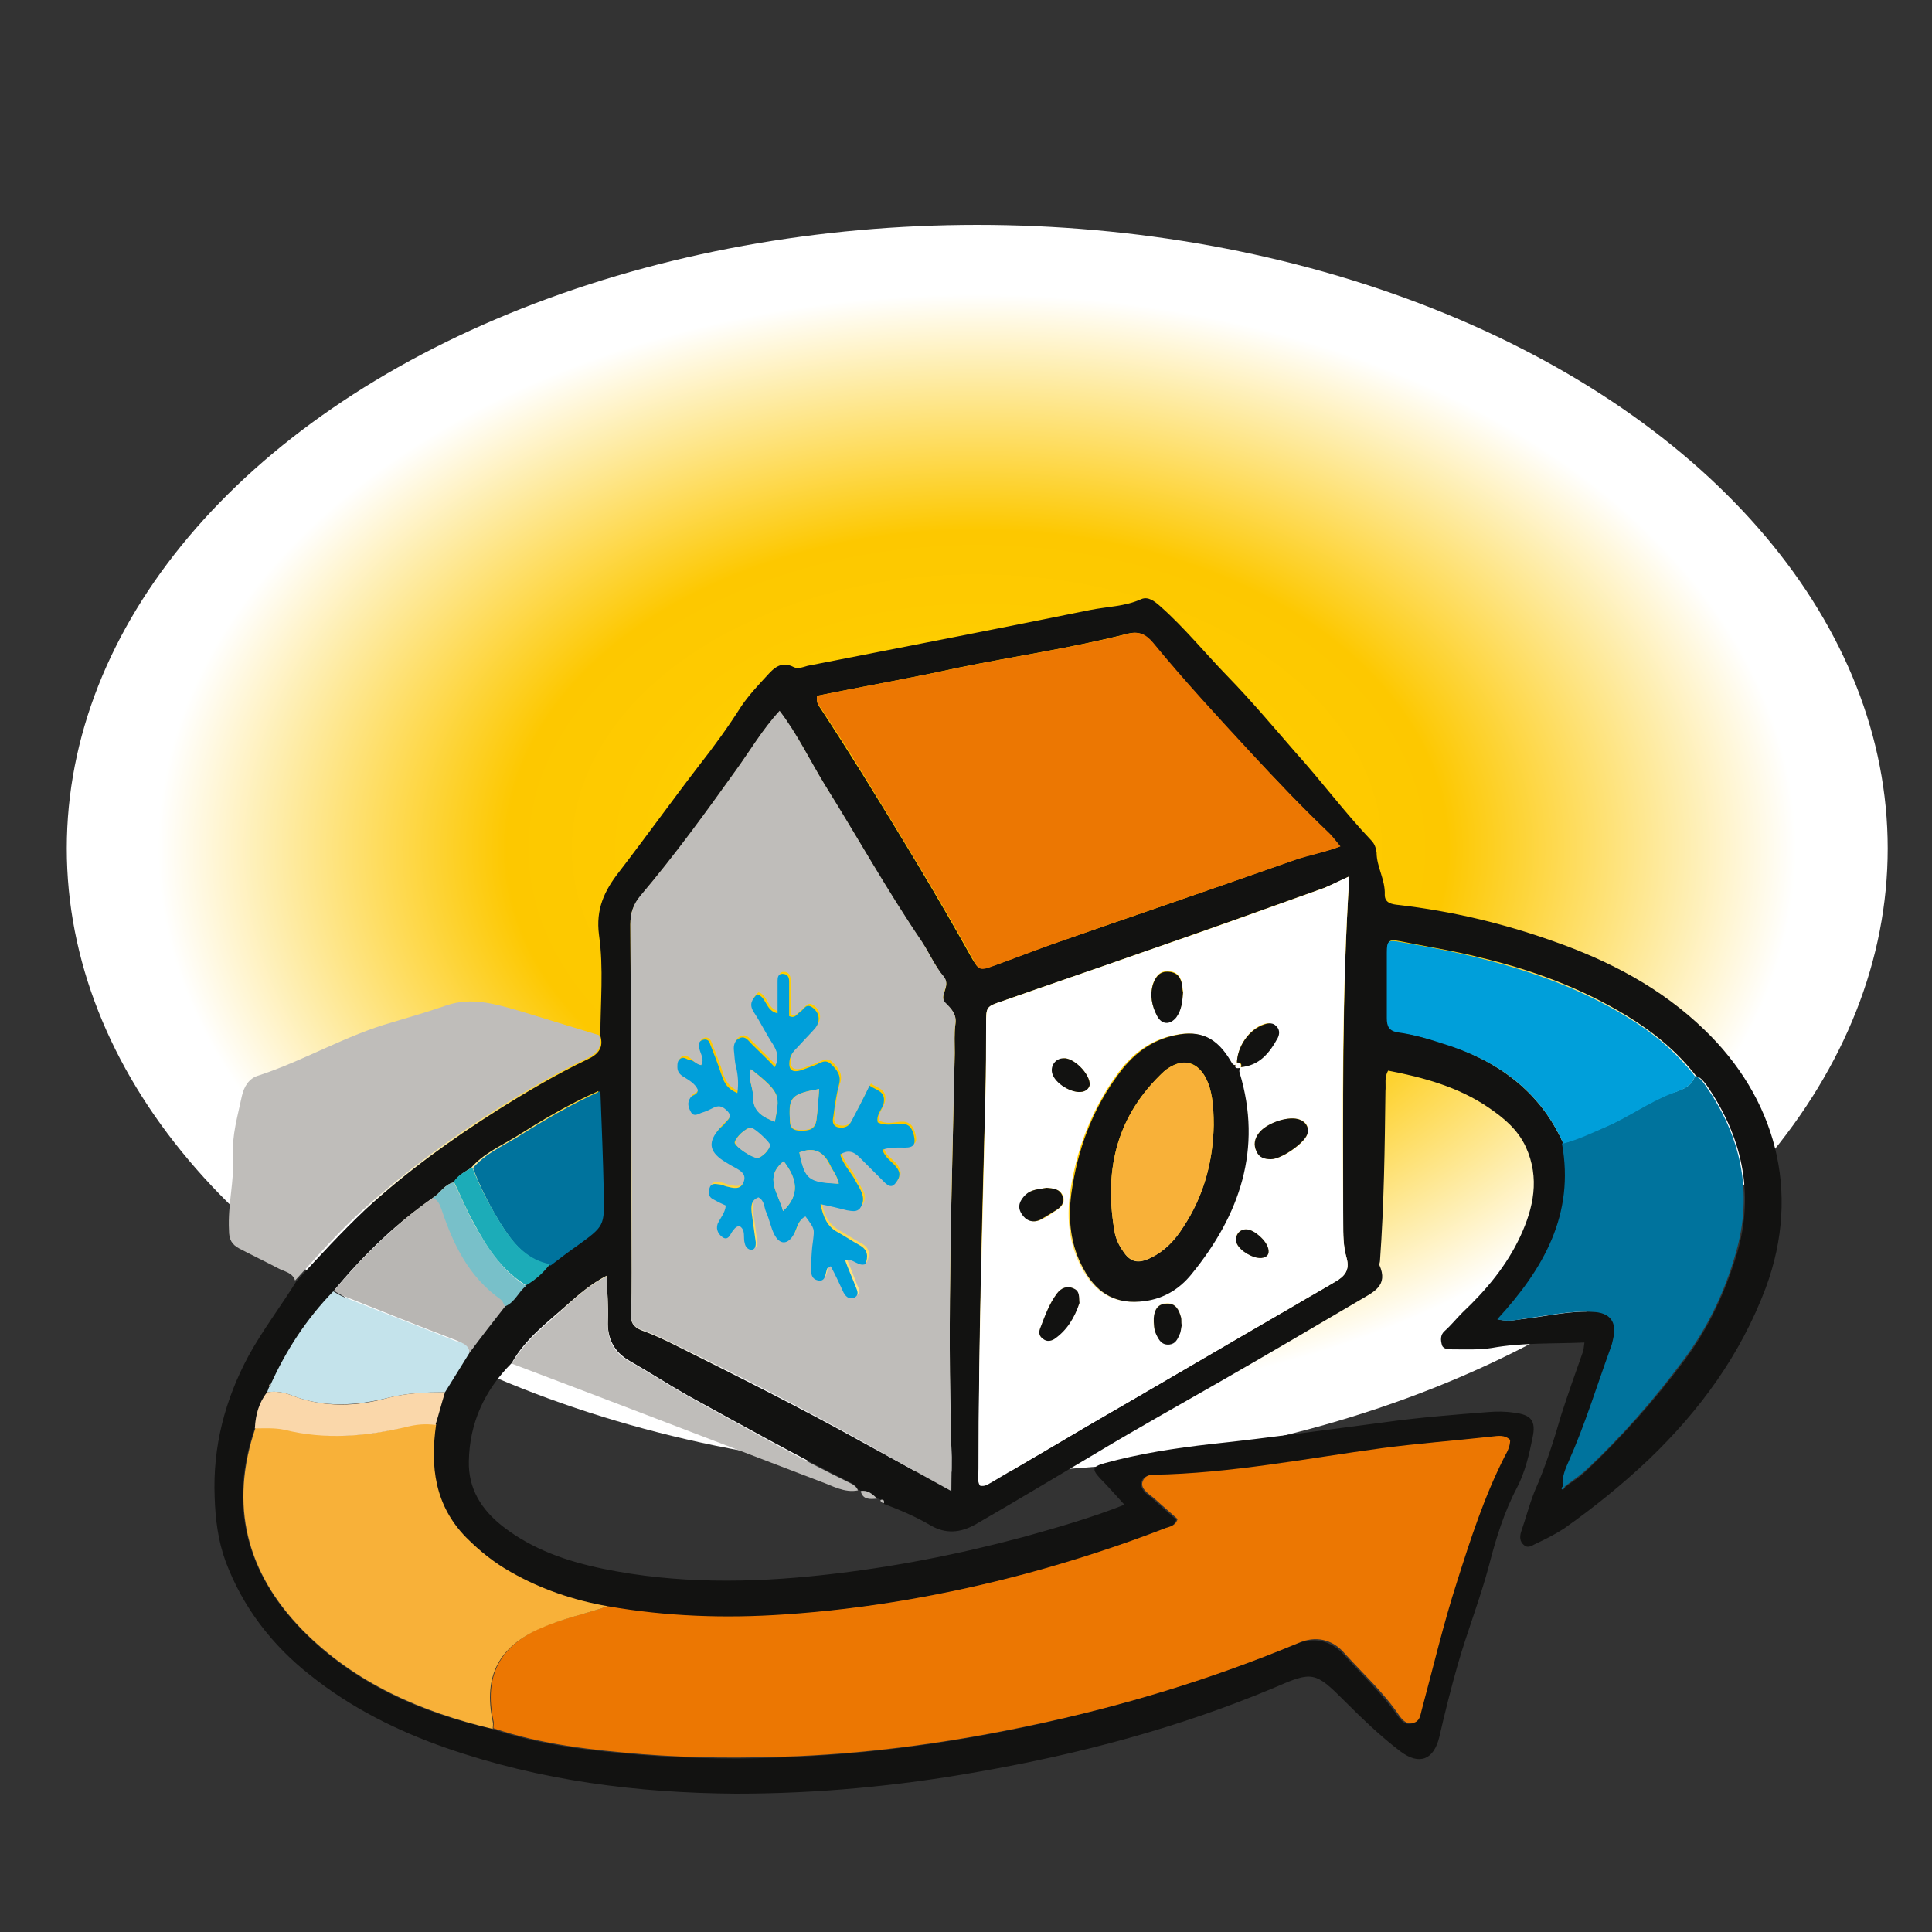 <svg xmlns="http://www.w3.org/2000/svg" xmlns:xlink="http://www.w3.org/1999/xlink" id="Capa_1" x="0px" y="0px" viewBox="0 0 283.5 283.5" style="enable-background:new 0 0 283.5 283.5;" xml:space="preserve"><rect x="0" y="0" width="283.5" height="283.5" fill="#333333" stroke="none"/><style type="text/css">	.st0{fill:url(#SVGID_1_);}	.st1{fill:#121211;}	.st2{fill:#00739D;}	.st3{fill:#EC7702;}	.st4{fill:#9F5216;}	.st5{fill:#009FDA;}	.st6{fill:#78C0C9;}	.st7{fill:#19130F;}	.st8{fill:#C0BEBB;}	.st9{fill:#BEBCB9;}	.st10{fill:#ED7801;}	.st11{fill:#F9D6A9;}	.st12{fill:#FBFBFB;}	.st13{fill:#BCDDE5;}	.st14{fill:#F0A156;}	.st15{fill:#7DC1C8;}	.st16{fill:#6E3910;}	.st17{fill:#F4D2A6;}	.st18{fill:#232223;}	.st19{fill:#936037;}	.st20{fill:url(#SVGID_2_);}	.st21{fill:url(#SVGID_3_);}	.st22{fill:#2E2D30;}	.st23{fill:#008DC9;}	.st24{fill:#2DB8E1;}	.st25{fill:#BADCE8;}	.st26{fill:#005D7F;}	.st27{fill:#FFFFFF;}	.st28{fill:#EE7908;}	.st29{fill:#9C5116;}	.st30{fill:#F5AE34;}	.st31{fill:#120E0B;}	.st32{fill:#F9F8FA;}	.st33{fill:#07739E;}	.st34{fill:#0099D4;}	.st35{fill:url(#SVGID_4_);}	.st36{fill:url(#SVGID_5_);}	.st37{fill:url(#SVGID_6_);}	.st38{fill:url(#SVGID_7_);}	.st39{fill:#BFBDBA;}	.st40{fill:#C4E3EB;}	.st41{fill:#1CACB8;}	.st42{fill:#B8B6B3;}	.st43{fill:#2CB4BB;}	.st44{fill:#C9C0BA;}	.st45{fill:#ACA8A6;}	.st46{fill:#9B908D;}	.st47{fill:#ECDECB;}	.st48{fill:url(#SVGID_8_);}	.st49{fill:#F8B139;}	.st50{fill:url(#SVGID_9_);}	.st51{fill:#211420;}	.st52{fill:#F3E0C1;}	.st53{fill:#D9B599;}	.st54{fill:url(#SVGID_10_);}	.st55{fill:#B18869;}	.st56{fill:url(#SVGID_11_);}	.st57{fill:url(#SVGID_12_);}	.st58{fill:url(#SVGID_13_);}	.st59{fill:url(#SVGID_14_);}	.st60{fill:#161311;}	.st61{fill:#FEFEFE;}	.st62{fill:#F7B035;}	.st63{fill:#EB7702;}	.st64{fill:#FBFBFC;}	.st65{fill:#E4BE39;}	.st66{fill:#FFD800;}	.st67{fill:#131213;}	.st68{fill:#F7F8F9;}	.st69{fill:#18120B;}	.st70{fill:#A15316;}	.st71{fill:#EF9F53;}	.st72{fill:#EB9E53;}	.st73{fill:url(#SVGID_15_);}	.st74{fill:url(#SVGID_16_);}	.st75{fill:#FAD7AA;}	.st76{fill:url(#SVGID_17_);}	.st77{fill:url(#SVGID_18_);}	.st78{fill:#130D07;}	.st79{fill:#7EC3CA;}	.st80{fill:#70390F;}	.st81{fill:#9C5016;}	.st82{fill:#C2E2E9;}	.st83{fill:#252426;}	.st84{fill:#009CD5;}	.st85{fill:#00749F;}	.st86{fill:url(#SVGID_19_);}	.st87{fill:url(#SVGID_20_);}	.st88{fill:#F8F8F9;}	.st89{fill:#AF7124;}	.st90{fill:#F8E8BF;}	.st91{fill:#E8BE61;}	.st92{fill:url(#SVGID_21_);}	.st93{fill:#C0BDBA;}	.st94{fill:#11100D;}	.st95{fill:#1B1A1B;}	.st96{fill:#C5E3EA;}	.st97{fill:#7DC3CA;}	.st98{fill:url(#SVGID_22_);}	.st99{fill:url(#SVGID_23_);}	.st100{fill:url(#SVGID_24_);}	.st101{fill:url(#SVGID_25_);}	.st102{fill:url(#SVGID_26_);}	.st103{fill:url(#SVGID_27_);}	.st104{fill:url(#SVGID_28_);}	.st105{fill:none;stroke:#2D97C3;stroke-width:1.001;stroke-linecap:round;stroke-linejoin:round;stroke-miterlimit:10;}	.st106{fill:none;stroke:#000000;stroke-width:5.669;stroke-linecap:round;stroke-linejoin:round;stroke-miterlimit:10;}	.st107{fill:#B2B2B2;}	.st108{fill:none;stroke:#B2B2B2;stroke-width:0.992;stroke-linecap:round;stroke-linejoin:round;stroke-miterlimit:10;}	.st109{fill:#030304;}	.st110{fill:#A8A39E;}	.st111{fill:#D4CFCB;}	.st112{fill:#F0DECE;}	.st113{fill:#CAB197;}	.st114{fill:#F1841B;}	.st115{fill:#8D5014;}	.st116{fill:#F6A952;}	.st117{fill:#C87B39;}	.st118{fill:#A19E9B;}	.st119{fill:#9D9D9C;}	.st120{fill:#F5A852;}	.st121{fill:#985A3A;}	.st122{fill:#3F3E45;}	.st123{fill:#8E431D;}	.st124{fill:#995B3A;}	.st125{fill:#8C431D;}	.st126{fill:#A19F9A;}	.st127{fill:#ED912F;}	.st128{fill:#101519;}	.st129{fill:#E39B4D;}	.st130{fill:#FCFCFC;}	.st131{fill:#F9F9F9;}	.st132{fill:#F7BD7D;}	.st133{fill:#C08342;}	.st134{fill:#D48129;}	.st135{fill:#2D97C3;}	.st136{fill:#6F9073;}	.st137{fill:#030405;}	.st138{fill:#040506;}	.st139{fill:#040405;}	.st140{fill:#FAC080;}	.st141{fill:#CDBAA9;}	.st142{fill:#D8C4B2;}	.st143{fill:#EDD6BD;}	.st144{fill:#28A4A0;}	.st145{fill:#6BC3CE;}	.st146{fill:#2BA09C;}	.st147{fill:#F9C26F;}	.st148{fill:#CFC6B9;}	.st149{fill:#FAFAFA;}	.st150{fill:#A09F9A;}	.st151{fill:#60C1C9;}	.st152{fill:#248E89;}	.st153{fill:#28A29E;}	.st154{fill:#27A39E;}	.st155{fill:#24948F;}	.st156{fill:#66C3CC;}	.st157{fill:#69C4CE;}	.st158{fill:#6BC4CE;}	.st159{fill:#6BC4CF;}	.st160{fill:#6CC5D1;}	.st161{fill:#5DC0C5;}	.st162{fill:#62C1C9;}	.st163{fill:#63C2CB;}	.st164{fill:#62C2CA;}	.st165{fill:#63C2CA;}	.st166{fill:#65C2CC;}	.st167{fill:#5CBFC5;}	.st168{fill:none;stroke:#000000;stroke-width:4.252;stroke-linecap:round;stroke-linejoin:round;stroke-miterlimit:10;}	.st169{fill:url(#SVGID_29_);}	.st170{fill:#FDFCFA;}	.st171{fill:#FDFBFC;}	.st172{fill:#FCFDFB;}	.st173{fill:#FDFEFC;}	.st174{fill:#F8F4F0;}	.st175{fill:#F9FAF4;}	.st176{fill:#F9F6F6;}	.st177{fill:#FDFBF9;}	.st178{fill:#FCFBFB;}	.st179{fill:#F8F5F1;}	.st180{fill:#F4EFE8;}	.st181{fill:#FEFCF9;}	.st182{fill:#FFFEF9;}	.st183{fill:#FFFCF1;}	.st184{fill:#FFFBE5;}	.st185{fill:#FDFBF8;}	.st186{fill:#EFEEED;}	.st187{fill:#FFF2E0;}	.st188{fill:#FFEBCE;}	.st189{fill:#FEE5BD;}	.st190{fill:#D9D8D7;}	.st191{fill:#D5CCCD;}	.st192{fill:#4EA465;}	.st193{fill:#C6D6A4;}	.st194{fill:#754D72;}	.st195{fill:#6BB970;}	.st196{fill:#A990A8;}	.st197{fill:#587A60;}	.st198{fill:#E69B7C;}	.st199{fill:#547A43;}	.st200{fill:#53805E;}	.st201{fill:#89C195;}	.st202{fill:#D4CDCA;}	.st203{fill:#C7D5A8;}	.st204{fill:#E69D7C;}	.st205{fill:#C89860;}	.st206{fill:#27A5A0;}	.st207{fill:#52805E;}	.st208{fill:#A3BA73;}	.st209{fill:#557D46;}	.st210{fill:#577D47;}	.st211{fill:#E39D7B;}	.st212{fill:#F8FAF4;}	.st213{fill:#D3CEC4;}	.st214{fill:#ABBF7C;}	.st215{fill:#577860;}	.st216{fill:#C9D4AC;}	.st217{fill:#CBD2B1;}	.st218{fill:#AFC384;}	.st219{fill:#E29F7B;}	.st220{fill:#BACB91;}	.st221{fill:#537A43;}	.st222{fill:#E09F7B;}	.st223{fill:#6E926E;}	.st224{fill:#52805D;}	.st225{fill:#F6AA52;}	.st226{fill:#CCD0B9;}	.st227{fill:#6DC5D2;}	.st228{fill:#CFD0BD;}	.st229{fill:#D4CECB;}	.st230{fill:#C1D29D;}	.st231{fill:#B4C78A;}	.st232{fill:#D1CFC1;}	.st233{fill:#547B44;}	.st234{fill:#6C916A;}	.st235{fill:#D2CEC3;}	.st236{fill:#F0F4E8;}	.st237{fill:#DBA078;}	.st238{fill:#D3A175;}	.st239{fill:#D3CDC8;}	.st240{fill:#9AB164;}	.st241{fill:#D2CEC5;}	.st242{fill:#779D80;}	.st243{fill:#D6CDCC;}	.st244{fill:#38B0E5;}	.st245{fill:#EBF1E1;}	.st246{fill:#6D9369;}	.st247{fill:#6E946F;}	.st248{fill:#A7A29D;}	.st249{fill:#BECF97;}	.st250{fill:#E6EDD8;}	.st251{fill:#D2CEC4;}	.st252{fill:#9AB366;}	.st253{fill:#CCD2B5;}	.st254{fill:#9BB266;}	.st255{fill:#F7AA52;}	.st256{fill:#AEC283;}	.st257{fill:#A77969;}	.st258{fill:#E09E7A;}	.st259{fill:#739978;}	.st260{fill:#5C824E;}	.st261{fill:#F7A853;}	.st262{fill:#A29F9A;}	.st263{fill:#775271;}	.st264{fill:#D3D0C5;}	.st265{fill:#C9A370;}	.st266{fill:#D0DCBA;}	.st267{fill:#587E48;}	.st268{fill:#9FB86D;}	.st269{fill:#749A7B;}	.st270{fill:#266F6C;}	.st271{fill:#6E9373;}	.st272{fill:#5B804D;}	.st273{fill:#FEFDFD;}	.st274{fill:#C9D6AE;}	.st275{fill:#618756;}	.st276{fill:#C3A670;}	.st277{fill:#CED3BA;}	.st278{fill:#36AFE3;}	.st279{fill:#25A49F;}	.st280{fill:#D7E0C1;}	.st281{fill:#A4B069;}	.st282{fill:#C2D2A3;}	.st283{fill:#748D7E;}	.st284{fill:#CAB096;}	.st285{fill:#658B5D;}	.st286{fill:#A6A29D;}	.st287{fill:#DFE7CF;}	.st288{fill:#FDFDFD;}	.st289{fill:#5D834E;}	.st290{fill:#DBE4C9;}	.st291{fill:#CDA272;}	.st292{fill:#A0AE65;}	.st293{fill:#6DC5D1;}	.st294{fill:#CECFBC;}	.st295{fill:#D0D1BE;}	.st296{fill:#618757;}	.st297{fill:#6CC4D1;}	.st298{fill:#D9A077;}	.st299{fill:#688E62;}	.st300{fill:#688C64;}	.st301{fill:#658B5E;}	.st302{fill:#F6A954;}	.st303{fill:#A6AE68;}	.st304{fill:#A88FA8;}	.st305{fill:#C7985F;}	.st306{fill:#ACAC6B;}	.st307{fill:#B4AA6D;}	.st308{fill:#C9A170;}	.st309{fill:#85A896;}	.st310{fill:#BACA96;}	.st311{fill:#F5A853;}	.st312{fill:#4DA264;}	.st313{fill:#C8985F;}	.st314{fill:#D5A275;}	.st315{fill:#5F8654;}	.st316{fill:#AFAC6B;}	.st317{fill:#7FA38F;}	.st318{fill:#A7B975;}	.st319{fill:#74997C;}	.st320{fill:#4E9F62;}	.st321{fill:#C2A570;}	.st322{fill:#A29F9B;}	.st323{fill:#BDA76E;}	.st324{fill:#7B566D;}	.st325{fill:#A29F9C;}	.st326{fill:#C0CE9F;}	.st327{fill:#63895D;}	.st328{fill:#ACBE7E;}	.st329{fill:#D4A175;}	.st330{fill:#C3CDA6;}	.st331{fill:#8C421D;}	.st332{fill:#B9A86D;}	.st333{fill:#EF8319;}	.st334{fill:#1C101E;}	.st335{fill:#B75832;}	.st336{fill:#F5A854;}	.st337{fill:#6B8F6A;}	.st338{fill:#F5F5F5;}	.st339{fill:#C6CBAF;}	.st340{fill:#ED821A;}	.st341{fill:#CBA072;}	.st342{fill:#CAA071;}	.st343{fill:#F3E572;}	.st344{fill:#A35E2F;}	.st345{fill:#C9B39C;}	.st346{fill:#8B421D;}	.st347{fill:#CDCBBB;}	.st348{fill:#56B26A;}	.st349{fill:#85BD91;}	.st350{fill:#F2E471;}	.st351{fill:#58B26B;}	.st352{fill:#C59492;}	.st353{fill:#7BB087;}	.st354{fill:#E4E2E3;}	.st355{fill:#E1DFDF;}	.st356{fill:#CBC8C9;}	.st357{fill:#7CAF87;}	.st358{fill:#D9D8D8;}	.st359{fill:#787675;}	.st360{fill:#E9E8E8;}	.st361{fill:#CFCDCD;}	.st362{fill:#5C3D5B;}	.st363{fill:#E2E0DF;}	.st364{fill:#564853;}	.st365{fill:#DEDCDC;}	.st366{fill:#ABBFAB;}	.st367{fill:#227C79;}	.st368{fill:#A8BAA9;}	.st369{fill:#8D788C;}	.st370{fill:#D4D2D2;}	.st371{fill:#C8C6C7;}	.st372{fill:#C9BF8B;}	.st373{fill:#676567;}	.st374{fill:#ADA97E;}	.st375{fill:#91A882;}	.st376{fill:#838282;}	.st377{fill:#AEAB81;}	.st378{fill:#6E6C6D;}	.st379{fill:#E4D3AC;}	.st380{fill:#D5D4D5;}	.st381{fill:#444346;}	.st382{fill:#3A3C3D;}	.st383{fill:#908E90;}	.st384{fill:#F3BC81;}	.st385{fill:#8C868C;}	.st386{fill:#88A88E;}	.st387{fill:#7F6153;}	.st388{fill:#797776;}	.st389{fill:#C3B98D;}	.st390{fill:#92C695;}	.st391{fill:#A29FA0;}	.st392{fill:#6B554C;}	.st393{fill:#EFBE8C;}	.st394{fill:#696564;}	.st395{fill:#99B49E;}	.st396{fill:#A5CCAD;}	.st397{fill:#C7DEC8;}	.st398{fill:#A9BFAC;}	.st399{fill:#DBB48C;}	.st400{fill:#AD9287;}	.st401{fill:#EBC094;}	.st402{fill:#B1DAC9;}	.st403{fill:#E4C19F;}	.st404{fill:#DEC2A8;}	.st405{fill:#D6C3B0;}	.st406{fill:#CBC0B5;}	.st407{fill:#EFBB85;}	.st408{fill:#865513;}	.st409{fill:#FFCE0A;}	.st410{fill:#FFCE05;}	.st411{fill:#F4991D;}	.st412{fill:#E7DDD0;}	.st413{fill:#A8844F;}	.st414{fill:#DDCDB7;}	.st415{fill:#8B5B15;}	.st416{fill:#FBCE1A;}	.st417{fill:#D7C4AB;}	.st418{fill:#895A15;}	.st419{fill:#B39567;}	.st420{fill:#8E5E1A;}	.st421{fill:#C4AB88;}	.st422{fill:#BDA17A;}	.st423{fill:#CEB89A;}	.st424{fill:#F0E9DD;}	.st425{fill:#9E7436;}	.st426{fill:#A17B40;}	.st427{fill:#B89A6E;}	.st428{fill:#A37D45;}	.st429{fill:#CCB496;}	.st430{fill:#895915;}	.st431{fill:#926420;}	.st432{fill:#B29163;}	.st433{fill:#A0783C;}	.st434{fill:#F9CE23;}	.st435{fill:#EFE8DF;}	.st436{fill:#E9E1D4;}	.st437{fill:#956825;}	.st438{fill:#8F5F1A;}	.st439{fill:#9D7436;}	.st440{fill:#976D2C;}	.st441{fill:#DBCDB6;}	.st442{fill:#956A28;}	.st443{fill:#8C5B16;}	.st444{fill:#E4DAC8;}	.st445{fill:#C6AD8A;}	.st446{fill:#FFFAF1;}	.st447{fill:#946724;}	.st448{fill:#FFD322;}	.st449{fill:#FED42E;}	.st450{fill:#FECD07;}	.st451{fill:#F5CD30;}	.st452{fill:#E2D4C2;}	.st453{fill:#926521;}	.st454{fill:#D6C3A9;}	.st455{fill:#986F2F;}	.st456{fill:#FAF4DD;}	.st457{fill:#FBF2CB;}	.st458{fill:#FCD848;}	.st459{fill:#F4991C;}	.st460{fill:#442F17;}	.st461{fill:#FFD834;}	.st462{fill:#FFF6D1;}	.st463{fill:#FDDE5F;}	.st464{fill:#FCEEBB;}	.st465{fill:#F4EDE5;}	.st466{fill:#D4C1A7;}	.st467{fill:#CEB99B;}	.st468{fill:#FFE98B;}	.st469{fill:#FFDB45;}	.st470{fill:#A57F48;}	.st471{fill:#FDECAF;}	.st472{fill:#C8B292;}	.st473{fill:#FFDE56;}	.st474{fill:#F6A023;}	.st475{fill:#FCE176;}	.st476{fill:#E9E1D6;}	.st477{fill:#FED89F;}	.st478{fill:#F0E9DF;}	.st479{fill:#BDA27B;}	.st480{fill:#FFEDA2;}	.st481{fill:#F7A82E;}	.st482{fill:#9D7538;}	.st483{fill:#FFF2C0;}	.st484{fill:#FEE2B6;}	.st485{fill:#FEE9CA;}	.st486{fill:#FAB54B;}	.st487{fill:#DED0BD;}	.st488{fill:#FFE268;}	.st489{fill:#F7A82C;}	.st490{fill:#AD8B58;}	.st491{fill:#FFF0B3;}	.st492{fill:#FFE67A;}	.st493{fill:#FEF6E4;}	.st494{fill:#FFEFD8;}	.st495{fill:#E4D9C9;}	.st496{fill:#FDCE86;}	.st497{fill:#FAC571;}	.st498{fill:#F9BC5F;}	.st499{fill:#452F17;}	.st500{fill:#F8E391;}	.st501{fill:#F9B448;}	.st502{fill:#4B3316;}	.st503{fill:#473017;}	.st504{fill:#CAB395;}	.st505{fill:#FDDCA9;}	.st506{fill:#FDD491;}	.st507{fill:#F9BD5E;}	.st508{fill:#FBC775;}	.st509{fill:#B6976A;}	.st510{fill:#F4EEE7;}	.st511{fill:#B59B78;}	.st512{fill:#FCFDF9;}	.st513{fill:#F9F6F5;}	.st514{fill:#F4EFE7;}	.st515{fill:#F2F7EC;}	.st516{fill:#F5F2F2;}	.st517{fill:#F3F4ED;}	.st518{fill:#7E7A7C;}	.st519{fill:#D2D0D0;}	.st520{fill:#FBF8E9;}	.st521{fill:#EFE8DE;}	.st522{fill:#020304;}	.st523{fill:#CAC8C7;}	.st524{fill:#D8D0CF;}	.st525{fill:#D8D0D0;}	.st526{fill:#D6CFCC;}	.st527{fill:#040505;}	.st528{fill:#BE9F7D;}	.st529{fill:#030505;}	.st530{fill:#587B60;}	.st531{fill:#89C096;}	.st532{fill:#88C093;}	.st533{fill:#587C60;}	.st534{fill:#88C195;}	.st535{fill:#88C096;}	.st536{fill:#86C093;}	.st537{fill:#85BF92;}	.st538{fill:#568562;}	.st539{fill:#587E61;}	.st540{fill:#83BE8F;}	.st541{fill:#81BE8F;}	.st542{fill:#7FBD8E;}	.st543{fill:#578461;}	.st544{fill:#D1CCA3;}	.st545{fill:#170D19;}	.st546{fill:#D1CBA3;}	.st547{fill:#CFCBA2;}	.st548{fill:#170D1A;}	.st549{fill:#F6AE51;}	.st550{fill:#F7AD51;}	.st551{fill:#F6AE52;}	.st552{fill:#F6AE53;}	.st553{fill:#4FA565;}	.st554{fill:#F4B052;}	.st555{fill:#88C193;}	.st556{fill:#86C293;}	.st557{fill:#F3B052;}	.st558{fill:#55B16A;}	.st559{fill:#89BE94;}	.st560{fill:#89BD95;}	.st561{fill:#89BD94;}	.st562{fill:#75A281;}	.st563{fill:#F6EA71;}	.st564{fill:#471D48;}	.st565{fill:#F6E971;}	.st566{fill:#481E49;}	.st567{fill:#F5E873;}	.st568{fill:#491E49;}	.st569{fill:#F4E672;}	.st570{fill:#53825E;}	.st571{fill:#518E61;}	.st572{fill:#481D49;}	.st573{fill:#471C48;}	.st574{fill:#F6E871;}	.st575{fill:#F5AD52;}	.st576{fill:#F5AD51;}	.st577{fill:#50A968;}	.st578{fill:#CFE2CF;}	.st579{fill:#88BE93;}	.st580{fill:#84BF90;}	.st581{fill:#81B78D;}	.st582{fill:#85BA90;}	.st583{fill:#88BD92;}	.st584{fill:#D0CAA2;}	.st585{fill:#180E1B;}	.st586{fill:#4FA767;}	.st587{fill:#51AB68;}	.st588{fill:#54AF6A;}	.st589{fill:#53AB69;}	.st590{fill:#54AC69;}	.st591{fill:#52895F;}	.st592{fill:#88C094;}	.st593{fill:#4FA467;}	.st594{fill:#5DAB70;}	.st595{fill:#190D1A;}	.st596{fill:#CECAA2;}	.st597{fill:#CEC9A1;}	.st598{fill:#53835E;}	.st599{fill:#52825C;}	.st600{fill:#53845E;}	.st601{fill:#53885F;}	.st602{fill:#52AA68;}	.st603{fill:#4FA867;}	.st604{fill:#86C091;}	.st605{fill:#4A1F4B;}	.st606{fill:#F1E373;}	.st607{fill:#577F61;}	.st608{fill:#529E65;}	.st609{fill:#578161;}	.st610{fill:#578962;}	.st611{fill:#EFC18F;}	.st612{fill:#9DB66B;}	.st613{fill:#53845F;}	.st614{fill:#72A77F;}	.st615{fill:#7DB288;}	.st616{fill:#F1F5E9;}	.st617{fill:#F4F1F1;}	.st618{fill:#D1CFC0;}	.st619{fill:#DBD6D2;}	.st620{fill:#D9D8CB;}	.st621{fill:#509F64;}	.st622{fill:#529D64;}	.st623{fill:#549364;}	.st624{fill:#BFCF98;}	.st625{fill:#C0D09D;}	.st626{fill:#CCD6B1;}	.st627{fill:#7EB289;}	.st628{fill:#D3D9BE;}	.st629{fill:#DCD8D1;}	.st630{fill:#6CC5CF;}	.st631{fill:#F0F6E8;}	.st632{fill:#EDF2E3;}	.st633{fill:#EEEBE6;}	.st634{fill:#69C4CD;}	.st635{fill:#68C3CD;}	.st636{fill:#7DA288;}	.st637{fill:#D6DFC0;}	.st638{fill:#D2DCB8;}	.st639{fill:#83A895;}	.st640{fill:#80A48F;}	.st641{fill:#A0B76D;}	.st642{fill:#ABC07C;}	.st643{fill:#BBAA9A;}	.st644{fill:#D5DAC5;}	.st645{fill:#6C906B;}	.st646{fill:#C5DDA5;}	.st647{fill:#AE5B30;}	.st648{fill:#E2EBD2;}	.st649{fill:#E7EEDA;}	.st650{fill:#7BA088;}	.st651{fill:#D5E1BE;}	.st652{fill:#D1DEB6;}	.st653{fill:#C5D5A3;}	.st654{fill:#C8D4AC;}	.st655{fill:#C7D5A9;}	.st656{fill:#442E17;}	.st657{fill:#453017;}	.st658{fill:#463017;}	.st659{fill:#443017;}	.st660{fill:#483017;}	.st661{fill:#9F7442;}	.st662{fill:#8F714E;}	.st663{fill:#462F17;}	.st664{fill:#4A3217;}	.st665{fill:#493216;}	.st666{fill:#463117;}	.st667{fill:#4B3315;}	.st668{fill:#4C3215;}	.st669{fill:#4A3216;}	.st670{fill:#4C3216;}	.st671{fill:#4E3415;}	.st672{fill:#886E55;}	.st673{fill:#5C3E1B;}	.st674{fill:#81694F;}	.st675{fill:#553816;}	.st676{fill:#8F7451;}	.st677{fill:#836237;}	.st678{fill:#7E6342;}	.st679{fill:#846A4D;}	.st680{fill:#806A53;}	.st681{fill:#7C603C;}	.st682{fill:#8F6B3D;}	.st683{fill:#856A4D;}	.st684{fill:#7F6851;}	.st685{fill:#876E53;}	.st686{fill:#8C6D48;}	.st687{fill:#8E6F49;}	.st688{fill:#82694B;}	.st689{fill:#876C4E;}	.st690{fill:#896E51;}	.st691{fill:#8C7252;}	.st692{fill:#907554;}	.st693{fill:#917555;}	.st694{fill:#856848;}	.st695{fill:#876D50;}	.st696{fill:#866E54;}	.st697{fill:#816A52;}	.st698{fill:#7D654C;}	.st699{fill:#6D4714;}	.st700{fill:#A27B41;}	.st701{fill:#8F601B;}	.st702{fill:#483217;}	.st703{fill:#846643;}	.st704{fill:#493217;}	.st705{fill:#926520;}	.st706{fill:#996E2E;}	.st707{fill:#996F2F;}	.st708{fill:#976B29;}	.st709{fill:#B6A38F;}	.st710{fill:#AE9474;}	.st711{fill:#9A7030;}	.st712{fill:#CFBC9F;}	.st713{fill:#966A29;}	.st714{fill:#967F66;}	.st715{fill:#CBB597;}	.st716{fill:#5F4118;}	.st717{fill:#A28F7D;}	.st718{fill:#FFEB9D;}	.st719{fill:#FFE888;}	.st720{fill:#B49568;}	.st721{fill:#EEECEC;}	.st722{fill:#F4F2F1;}	.st723{fill:#F0EDED;}	.st724{fill:#DDD5D5;}	.st725{fill:#E0D9D9;}	.st726{fill:#E4DEDE;}	.st727{fill:#DCD4D4;}	.st728{fill:#E6E1E0;}	.st729{fill:#E0DADA;}	.st730{fill:#ECE7E7;}	.st731{fill:#E9E4E4;}	.st732{fill:#878484;}	.st733{fill:#918F8F;}	.st734{fill:#A5A1A1;}	.st735{fill:#B4B3B2;}	.st736{fill:#7C6245;}	.st737{fill:#FAC470;}	.st738{fill:#A8A39D;}	.st739{fill:#D3CECA;}	.st740{fill:#EDEDE5;}	.st741{fill:#E1E1D5;}	.st742{fill:#DCE0CC;}	.st743{fill:#DBE4C8;}	.st744{fill:#E4E2DA;}	.st745{fill:#E1E0D4;}	.st746{fill:#DDE1CE;}	.st747{fill:#EAF0DF;}	.st748{fill:#E9EBDE;}	.st749{fill:#DDE5CB;}	.st750{fill:#27A39F;}	.st751{fill:#24A29E;}	.st752{fill:#5EBEC5;}	.st753{fill:#61BFC8;}	.st754{fill:#52B9BD;}	.st755{fill:#59B8BF;}	.st756{fill:#5FC0C7;}	.st757{fill:#57BEC3;}	.st758{fill:#5FBFC6;}	.st759{fill:#55BEC3;}	.st760{fill:#56BCC1;}	.st761{fill:#CDDBAE;}	.st762{fill:#C8D7A7;}	.st763{fill:#926622;}	.st764{fill:#5CC0C5;}	.st765{fill:#59BEC2;}	.st766{fill:#A49F9A;}	.st767{fill:#A5A09B;}	.st768{fill:url(#SVGID_30_);}	.st769{fill:#48AC34;}	.st770{fill:#99C14F;}	.st771{stroke:#000000;stroke-width:5.669;stroke-miterlimit:10;}</style><g>			<radialGradient id="SVGID_1_" cx="-129.314" cy="112.572" r="123.346" gradientTransform="matrix(1.051 0 0 0.712 279.265 44.399)" gradientUnits="userSpaceOnUse">		<stop offset="0" style="stop-color:#FFEF26"></stop>		<stop offset="0.113" style="stop-color:#FFE000"></stop>		<stop offset="0.247" style="stop-color:#FFD300"></stop>		<stop offset="0.385" style="stop-color:#FECB00"></stop>		<stop offset="0.532" style="stop-color:#FDC800"></stop>		<stop offset="0.927" style="stop-color:#FFFFFF"></stop>	</radialGradient>	<ellipse class="st0" cx="143.4" cy="124.5" rx="133.6" ry="91.5"></ellipse>	<g>		<path class="st1" d="M129.2,220.1c-0.1-0.1-0.3-0.2-0.5-0.2c-0.7-0.6-1.4-1.3-2.4-1.1c-0.1-0.1-0.2-0.2-0.4-0.2    c-0.2-0.5-0.6-0.8-1-1c-8.2-4.1-16.1-8.5-24.1-12.9c-2.8-1.6-5.6-3.4-8.4-5c-2.3-1.3-3.3-3.3-3.2-5.9c0.1-2.1-0.1-4.2-0.2-6.6    c-2.3,1.2-4,2.7-5.6,4.1c-3,2.7-6.3,5.1-8.3,8.7c-4,4-6.2,8.8-6.3,14.4c-0.1,4,1.8,7.1,5,9.6c4.4,3.4,9.4,5.1,14.7,6.2    c10.7,2.2,21.5,2.1,32.4,0.9c10-1.1,19.7-3,29.4-5.6c5-1.4,9.9-2.8,14.7-4.7c-1.3-1.4-2.4-2.7-3.6-3.9c-1.2-1.3-1.1-1.7,0.7-2.2    c5.1-1.4,10.3-2.2,15.6-2.8c8.5-0.9,17-2.1,25.5-3.2c5-0.7,10.1-1.1,15.2-1.5c1.2-0.1,2.5-0.1,3.8,0.1c2.5,0.3,3.2,1.2,2.7,3.6    c-0.5,2.5-1.1,5.1-2.3,7.4c-1.9,3.6-3.1,7.5-4.1,11.4c-1.3,4.9-3.2,9.7-4.6,14.6c-1,3.5-1.9,7.1-2.7,10.6    c-0.8,3.3-2.9,4.2-5.7,2.1c-2.9-2.2-5.6-4.8-8.2-7.4c-4.3-4.3-4.7-4.4-10.2-2c-14,5.9-28.7,9.8-43.6,12.4    c-11.8,2.1-23.6,3.2-35.5,3.2c-14.5-0.1-28.7-1.9-42.5-6.7c-7.2-2.5-14-5.9-20-10.7c-5.6-4.4-9.9-10-12.4-16.7    c-1.1-3-1.5-6.2-1.6-9.4c-0.3-7.4,1.5-14.3,5-20.8c2.1-3.8,4.7-7.2,7-10.9c3.3-3.6,6.6-7.2,10.2-10.6c6-5.5,12.5-10.2,19.3-14.5    c4.3-2.7,8.7-5.3,13.3-7.5c1.5-0.7,2.3-1.7,1.8-3.4c0-4.9,0.5-9.9-0.2-14.8c-0.5-3.8,0.8-6.5,2.9-9.2c4-5.2,7.8-10.5,11.8-15.7    c2.2-2.8,4.3-5.7,6.2-8.7c1.1-1.6,2.4-3,3.7-4.4c1-1.1,2.1-2.3,4-1.3c0.6,0.3,1.3,0,2-0.2c13.8-2.7,27.7-5.4,41.5-8.2    c2.5-0.5,5.1-0.5,7.5-1.6c1-0.4,1.9,0.3,2.8,1.1c3.5,3.1,6.5,6.8,9.8,10.2c3.5,3.6,6.7,7.4,10,11.2c3.8,4.2,7.2,8.8,11.1,12.9    c0.5,0.5,0.7,1.1,0.8,1.8c0,2.1,1.3,4,1.2,6.2c0,1.2,1,1.4,2.1,1.5c7.7,0.9,15.3,2.7,22.6,5.3c8.3,2.9,15.9,6.9,22.2,13    c10.3,9.9,14.3,23.6,9,37.9c-3.7,9.8-9.6,17.9-17.1,25.1c-3.9,3.7-8.1,7.1-12.5,10.2c-1.4,0.9-2.8,1.6-4.3,2.3    c-0.5,0.3-1.1,0.6-1.6,0.1c-0.6-0.5-0.6-1.2-0.4-1.9c0.7-2,1.2-4,2-6c1.6-3.6,2.8-7.4,3.9-11.2c1-3.1,2.1-6.2,3.2-9.3    c0.1-0.3,0.1-0.7,0.2-1.3c-4.6,0.2-9.2,0-13.6,0.8c-1.9,0.3-3.9,0.2-5.8,0.2c-0.5,0-1.3,0-1.5-0.6c-0.2-0.7-0.3-1.5,0.4-2.1    c0.9-0.8,1.7-1.8,2.6-2.7c3.5-3.3,6.5-6.9,8.5-11.2c1.9-4.1,2.9-8.5,0.8-13.1c-1.2-2.6-3.3-4.3-5.5-5.8c-4.4-3-9.5-4.4-14.7-5.4    c-0.6,1-0.3,2-0.4,3c-0.1,8.3-0.2,16.6-0.8,24.9c0,0.2-0.1,0.4-0.1,0.6c1.4,3.1-0.9,4-2.9,5.2c-6.8,4-13.6,8-20.4,11.9    c-6.1,3.5-12.2,6.9-18.2,10.5c-5.9,3.5-11.7,7-17.6,10.4c-2.4,1.4-4.6,1.5-6.8,0.2c-2.2-1.3-4.6-2.3-7-3.2    C129.7,220.1,129.5,220,129.2,220.1z M66.6,173.5c-1.4,0.3-2,1.6-3.1,2.3c-5.5,3.8-10.3,8.5-14.6,13.7c-3.8,4-6.9,8.6-9.2,13.7    l-0.2,0.1l0,0.2c-0.1,0.3-0.2,0.5-0.3,0.8c-1.2,1.5-1.7,3.3-1.8,5.2c-3.9,11.3-1.3,21.3,6.9,29.7c7.6,7.8,17.3,12.1,27.9,14.5    c7.1,2.4,14.4,3.2,21.8,3.8c7.6,0.6,15.1,0.7,22.7,0.3c11.6-0.5,23-2.1,34.3-4.5c13.5-2.9,26.6-6.9,39.3-12.1    c2.5-1,4.9-0.5,6.8,1.5c2.7,3,5.7,5.8,8,9.1c0.5,0.7,1.1,1.4,2.1,1.1c0.9-0.2,1-1,1.2-1.8c1.7-6.3,3.3-12.7,5.2-18.9    c2-6.2,4-12.5,7-18.4c0.4-0.7,0.8-1.5,0.8-2.4c-0.8-0.8-1.8-0.6-2.7-0.5c-5.4,0.5-10.7,1-16.1,1.7c-11.2,1.5-22.2,3.8-33.5,3.9    c-0.7,0-1.4,0.2-1.6,0.9c-0.2,0.6,0.1,1.1,0.5,1.6c0.3,0.3,0.8,0.6,1.1,0.9c1.2,1.1,2.4,2.1,3.5,3.1c-0.3,1-1.1,1.1-1.7,1.3    c-6.7,2.6-13.6,4.9-20.5,6.7c-11.7,3.1-23.5,5.1-35.5,6c-8.7,0.6-17.3,0.2-25.9-1.2c-5-0.9-9.8-2.5-14.3-5    c-2.5-1.3-4.6-3.1-6.6-5.1c-4.6-4.7-5.3-10.4-4.4-16.6c0.5-1.6,0.9-3.2,1.4-4.8c1.2-1.9,2.4-3.9,3.6-5.8c1.7-2.3,3.5-4.5,5.2-6.8    c1.5-0.6,1.9-2.2,3.1-3.1c1.3-0.8,2.4-1.8,3.5-2.9c1.3-1,2.6-2,3.9-2.9c4-2.8,4-2.8,3.9-7.7c-0.1-4.9-0.3-9.8-0.5-15    c-4.5,2-8.3,4.3-12.1,6.7c-2.3,1.4-4.8,2.5-6.6,4.6C68.3,171.9,67.3,172.4,66.6,173.5z M229.4,167.8c1.9,10.4-2.7,18.4-9.5,25.8    c1.6,0.4,2.8,0,4-0.1c3.3-0.4,6.6-1.2,10-1c2.6,0.1,3.6,1.5,3,4c-0.1,0.5-0.3,0.9-0.4,1.4c-2,5.5-3.7,11.1-6.1,16.5    c-0.5,1.1-1,2.3-0.9,3.6c-0.1,0.1-0.2,0.2-0.3,0.4c0,0,0.1,0.1,0.2,0.2c0.1-0.1,0.2-0.3,0.3-0.4c1-0.8,2.1-1.4,3-2.3    c5.3-5,10.1-10.4,14.5-16.3c3.6-4.8,6-10.1,7.7-15.7c2.6-8.9,0.7-17.2-4.5-24.7c-0.4-0.5-0.8-1.1-1.5-1.3    c-2.8-3.6-6.2-6.4-10.1-8.8c-6.7-4.1-14-6.8-21.6-8.6c-3.9-1-7.9-1.6-11.8-2.4c-1.6-0.3-1.8-0.1-1.8,1.6c0,3.2,0.1,6.4,0,9.6    c0,1.2,0.3,1.9,1.7,2.1c2.2,0.4,4.3,1,6.4,1.6C219.5,155.6,225.9,159.9,229.4,167.8z M139.6,218.8c0-2.5,0.1-4.5,0-6.5    c-0.6-19.2,0.1-38.5,0.5-57.7c0-1.4-0.1-2.9,0.1-4.3c0.2-1.5-0.6-2.2-1.5-3.1c-1-1.1,0.9-2.4-0.2-3.8c-1.3-1.6-2.1-3.5-3.2-5.1    c-5.1-7.5-9.5-15.4-14.3-23.1c-2.2-3.6-4-7.4-6.6-10.8c-2.5,2.7-4.3,5.8-6.4,8.7c-4.5,6.3-9,12.5-14,18.4    c-1.1,1.3-1.5,2.5-1.5,4.2c0.1,17,0.1,34,0.2,51c0,2,0,4.1-0.1,6.1c-0.1,1.2,0.3,1.9,1.5,2.4c1.7,0.6,3.4,1.4,5,2.2    c9.2,4.6,18.4,9.2,27.4,14.2C130.7,213.9,134.9,216.2,139.6,218.8z M198,128.6c-1.4,0.7-2.5,1.2-3.7,1.7    c-8.9,3.2-17.9,6.4-26.8,9.5c-6.8,2.4-13.6,4.7-20.4,7.1c-2.4,0.8-2.4,0.9-2.4,3.4c0,3.5,0,7-0.1,10.4c-0.5,18.3-1,36.5-1,54.8    c0,0.8-0.3,1.7,0.2,2.5c0.8,0.2,1.3-0.3,1.9-0.6c4.6-2.7,9.1-5.3,13.6-8c10.2-5.9,20.4-11.9,30.6-17.8c2-1.2,4-2.3,6-3.5    c1.4-0.8,2.2-1.7,1.7-3.5c-0.5-1.7-0.5-3.4-0.5-5.2C197.1,162.6,196.9,145.8,198,128.6z M119.9,102.1c-0.1,0.9,0.1,1.3,0.4,1.7    c2.1,3.2,4.2,6.5,6.2,9.7c5.5,8.9,11,17.9,16.1,27.1c1,1.7,1.1,1.8,3.2,1.1c2.8-1,5.6-2.1,8.4-3.1c11.9-4.1,23.8-8.2,35.7-12.4    c2.1-0.8,4.4-1.1,6.7-2c-0.6-0.8-1.1-1.4-1.6-1.9c-4-3.8-7.7-7.8-11.5-11.8c-4.9-5.3-9.8-10.6-14.4-16.2c-1.1-1.3-2.1-1.7-3.7-1.3    c-8.2,2.1-16.6,3.3-24.9,5C133.7,99.5,126.8,100.7,119.9,102.1z"></path>		<path class="st39" d="M87.9,151.9c0.6,1.7-0.3,2.7-1.8,3.4c-4.6,2.2-9,4.8-13.3,7.5c-6.8,4.3-13.3,9.1-19.3,14.5    c-3.7,3.3-6.9,7-10.2,10.6c-0.4-1.2-1.6-1.3-2.5-1.8c-1.9-1-3.8-1.9-5.7-2.9c-1.1-0.6-1.5-1.3-1.5-2.7c-0.2-3.7,0.8-7.2,0.6-10.9    c-0.2-3,0.7-5.9,1.3-8.8c0.3-1.3,1-2.6,2.5-3c6.7-2.2,12.8-5.9,19.6-7.8c2.7-0.8,5.4-1.6,8-2.5c3.6-1.2,7-0.2,10.5,0.8    C80,149.5,84,150.7,87.9,151.9z"></path>		<path class="st39" d="M75.1,200.1c2.1-3.6,5.4-6,8.3-8.7c1.6-1.4,3.2-2.9,5.6-4.1c0.1,2.4,0.3,4.5,0.2,6.6    c-0.1,2.7,0.8,4.6,3.2,5.9c2.8,1.6,5.6,3.4,8.4,5c8,4.4,15.9,8.9,24.1,12.9c0.4,0.2,0.8,0.5,1,1c-2,0.4-3.8-0.7-5.5-1.3    C105.2,211.6,90.2,205.8,75.1,200.1z"></path>		<path class="st39" d="M126.3,218.8c1-0.2,1.7,0.4,2.4,1.1C127.7,220,126.6,220.1,126.3,218.8z"></path>		<path class="st39" d="M129.2,220.1c0.4-0.1,0.6,0,0.5,0.5C129.4,220.5,129.2,220.4,129.2,220.1z"></path>		<path class="st3" d="M89.2,235.7c8.6,1.5,17.2,1.8,25.9,1.2c12.1-0.8,23.9-2.9,35.5-6c7-1.9,13.8-4.1,20.5-6.7    c0.6-0.2,1.4-0.3,1.7-1.3c-1.1-1-2.3-2-3.5-3.1c-0.4-0.3-0.8-0.6-1.1-0.9c-0.4-0.4-0.8-0.9-0.5-1.6c0.3-0.7,0.9-0.9,1.6-0.9    c11.3-0.2,22.4-2.4,33.5-3.9c5.3-0.7,10.7-1.1,16.1-1.7c0.9-0.1,1.9-0.3,2.7,0.5c0,0.9-0.4,1.7-0.8,2.4c-3,5.9-5,12.1-7,18.4    c-2,6.2-3.5,12.6-5.2,18.9c-0.2,0.8-0.3,1.6-1.2,1.8c-1,0.3-1.6-0.4-2.1-1.1c-2.3-3.4-5.3-6.1-8-9.1c-1.8-2.1-4.3-2.6-6.8-1.5    c-12.7,5.3-25.9,9.3-39.3,12.1c-11.3,2.4-22.7,4-34.3,4.5c-7.6,0.3-15.2,0.3-22.7-0.3c-7.3-0.6-14.7-1.4-21.8-3.8    c0-0.4,0.1-0.8,0-1.1c-1.4-6.7,1-11,7.1-13.7C82.6,237.5,85.9,236.8,89.2,235.7z"></path>		<path class="st39" d="M139.6,218.8c-4.7-2.6-8.9-4.9-13.1-7.3c-9-5-18.2-9.7-27.4-14.2c-1.6-0.8-3.3-1.6-5-2.2    c-1.2-0.4-1.6-1.2-1.5-2.4c0.1-2,0.1-4.1,0.1-6.1c0-17-0.1-34-0.2-51c0-1.6,0.4-2.9,1.5-4.2c5-5.9,9.5-12.1,14-18.4    c2.1-2.9,3.9-6,6.4-8.7c2.6,3.4,4.4,7.2,6.6,10.8c4.8,7.7,9.2,15.6,14.3,23.1c1.1,1.7,1.9,3.6,3.2,5.1c1.1,1.4-0.8,2.7,0.2,3.8    c0.9,0.9,1.7,1.7,1.5,3.1c-0.2,1.4-0.1,2.9-0.1,4.3c-0.4,19.2-1.1,38.5-0.5,57.7C139.7,214.3,139.6,216.3,139.6,218.8z     M102.9,156.3c-0.8,0-1.1-0.7-1.7-1.1c-0.3-0.2-0.7-0.4-1.1-0.2c-0.5,0.3-0.5,0.8-0.5,1.3c0,0.6,0.5,1,0.9,1.4    c0.8,0.6,1.7,1,2.1,1.9c0,0.7-0.8,0.7-1.1,1.2c-0.5,0.8-0.3,1.5,0.1,2.1c0.4,0.7,1,0.3,1.5,0.1c0.6-0.2,1.3-0.5,1.9-0.8    c0.9-0.5,1.5,0,2,0.6c0.7,0.8,0,1.2-0.4,1.7c-0.3,0.3-0.6,0.5-0.8,0.8c-1.7,1.9-1.5,3.4,0.5,4.7c0.6,0.4,1.2,0.7,1.7,1    c0.9,0.5,1.8,1,1.3,2.2c-0.5,1.2-1.6,0.8-2.5,0.6c-0.4-0.1-0.7-0.3-1.1-0.3c-0.6-0.1-1.2-0.2-1.4,0.6c-0.1,0.6-0.2,1.2,0.4,1.5    c0.6,0.4,1.3,0.7,2,1c-0.1,1.1-0.8,1.8-1.2,2.7c-0.4,0.9,0.1,1.6,0.8,2c0.6,0.4,1-0.3,1.3-0.8c0.2-0.4,0.5-0.8,1.1-0.9    c1,0.7,0.5,1.8,0.8,2.6c0.2,0.5,0.5,0.9,1,0.9c0.7,0,0.7-0.6,0.6-1.1c-0.2-1.4-0.4-2.9-0.6-4.3c-0.1-1-0.1-1.9,1-2.3    c0.9,0.6,0.8,1.4,1.1,2.1c0.4,1.1,0.6,2.2,1.2,3.3c0.8,1.6,2,1.5,2.9,0c0.5-0.9,0.6-2.1,1.7-2.6c1.3,1.9,1.3,1.9,1.1,3.6    c-0.2,1.1-0.2,2.3-0.3,3.5c-0.1,1-0.2,2.2,1.1,2.3c1.1,0.2,1-1.1,1.3-1.8c0.1-0.1,0.2-0.2,0.5-0.3c0.6,1.3,1.3,2.6,1.9,3.9    c0.3,0.8,0.8,1.1,1.6,0.7c0.8-0.3,0.5-0.9,0.2-1.5c-0.5-1.3-1-2.6-1.6-4c1.2-0.3,1.8,1,3,0.6c0.5-1.1,0.5-2.1-0.9-2.8    c-1.1-0.6-2.1-1.3-3.2-1.9c-1.5-0.9-2.2-2.2-2.5-4.1c1.5,0.4,2.7,0.7,3.9,0.9c0.7,0.1,1.4,0.3,1.9-0.3c0.6-0.7,0.7-1.6,0.2-2.4    c-0.3-0.5-0.6-1-0.8-1.5c-0.7-1.4-1.9-2.4-2.3-4c1.2-0.8,2.1-0.3,2.9,0.5c1.2,1.2,2.5,2.4,3.7,3.7c0.8,0.8,1.3,0.5,1.8-0.4    c0.5-0.8,0.2-1.4-0.3-2.1c-0.7-0.8-1.7-1.3-1.9-2.4c1.2-0.4,2.2-0.2,3.3-0.3c1.3,0,1.7-0.5,1.3-1.8c-0.3-1.2-0.9-1.8-2.2-1.7    c-1,0.1-2.1,0.4-3.1-0.2c-0.2-1.2,0.8-1.9,0.9-3c0.2-1.6-1.1-1.7-2.1-2.4c-1,1.9-1.8,3.6-2.7,5.3c-0.4,0.8-1.2,1-2,0.8    c-0.9-0.3-0.7-1.1-0.6-1.7c0.2-1.5,0.3-3.1,0.8-4.5c0.4-1.4-0.3-2.2-1.1-3c-0.8-0.9-1.6-0.2-2.4,0.1c-0.6,0.2-1.3,0.5-1.9,0.7    c-1.5,0.5-2.1,0-1.8-1.6c0.1-0.7,0.6-1.2,1.1-1.7c0.9-0.9,1.7-1.8,2.6-2.8c0.8-1,0.7-2.2-0.3-3c-1-0.8-1.3,0.2-1.9,0.6    c-0.4,0.3-0.7,1-1.6,0.6c0-1.7,0-3.4,0-5.1c0-0.6-0.3-1.1-1-1.1c-0.6,0-0.7,0.5-0.7,1c0,1.6,0,3.2,0,4.8c-1.8-0.4-1.6-2.4-3-2.8    c-0.9,0.8-1.2,1.5-0.5,2.6c1,1.5,1.8,3.2,2.8,4.7c0.6,1,1,2,0.3,3.4c-1.2-1.2-2.3-2.3-3.4-3.4c-0.5-0.4-0.8-1.2-1.7-0.9    c-0.9,0.3-1,1.1-0.9,1.9c0.1,0.8,0.1,1.5,0.3,2.3c0.3,1.2,0.4,2.4,0.2,3.9c-1.3-0.5-1.9-1.4-2.3-2.6c-0.5-1.6-1.1-3.1-1.7-4.6    c-0.2-0.5-0.6-0.8-1.1-0.6c-0.6,0.2-0.6,0.7-0.5,1.2C102.8,154.6,103.4,155.4,102.9,156.3z"></path>		<path class="st27" d="M198,128.6c-1.1,17.2-1,34-0.9,50.8c0,1.7,0,3.5,0.5,5.2c0.5,1.8-0.3,2.7-1.7,3.5c-2,1.2-4,2.3-6,3.5    c-10.2,5.9-20.4,11.9-30.6,17.8c-4.6,2.7-9.1,5.3-13.6,8c-0.6,0.3-1.1,0.8-1.9,0.6c-0.5-0.8-0.2-1.7-0.2-2.5    c0-18.3,0.6-36.5,1-54.8c0.1-3.5,0.1-7,0.1-10.4c0-2.6,0-2.6,2.4-3.4c6.8-2.4,13.6-4.7,20.4-7.1c9-3.1,17.9-6.3,26.8-9.5    C195.5,129.8,196.6,129.2,198,128.6z M181.5,156.1c-0.6,0.5-0.9-0.1-1.1-0.4c-1.9-3.4-4.4-4.6-8.1-3.8c-3.5,0.7-6.1,2.7-8.2,5.5    c-3.9,5.3-6.2,11.3-7.1,17.8c-0.5,3.8-0.1,7.5,1.8,11c1.7,3.2,4.4,5.1,8.2,4.8c3.2-0.2,5.8-1.7,7.7-4.1c7.1-8.7,10.5-18.3,7-29.5    c-0.1-0.3,0-0.5,0.1-0.8c2.8-0.2,4.3-2.1,5.5-4.3c0.4-0.7,0.3-1.3-0.3-1.8c-0.5-0.4-1.1-0.4-1.6-0.2    C183.3,151,181.5,153.6,181.5,156.1z M186.5,170.1c1.5,0,4.8-2.2,5.3-3.6c0.4-1.1-0.2-2.1-1.4-2.3c-1.6-0.4-4.7,0.7-5.7,2.1    c-0.6,0.8-0.8,1.7-0.3,2.7C184.8,169.8,185.6,170.1,186.5,170.1z M173.6,145.6c0-0.3-0.1-0.6-0.1-1c-0.2-1.2-0.7-2-2-2.1    c-1.2-0.1-1.9,0.7-2.3,1.8c-0.5,1.7-0.2,3.2,0.6,4.7c0.7,1.3,1.8,1.4,2.8,0.2C173.3,148.3,173.5,147,173.6,145.6z M158.4,191.2    c-0.1-0.8,0.1-1.6-0.8-2.1c-1-0.5-1.9-0.1-2.5,0.7c-1.2,1.5-1.8,3.4-2.5,5.2c-0.2,0.6-0.1,1.2,0.5,1.5c0.5,0.3,1.2,0.3,1.6,0    C156.6,195.1,157.7,193.3,158.4,191.2z M153.6,174.3c-1.1,0.2-2.2,0.2-3,1c-0.8,0.8-1.3,1.7-0.6,2.8c0.6,1,1.6,1.4,2.7,0.9    c0.7-0.3,1.3-0.7,2-1.2c0.8-0.5,1.7-1.1,1.3-2.3C155.5,174.4,154.5,174.4,153.6,174.3z M173.4,194.5c0-0.5,0-0.9-0.1-1.3    c-0.3-1.1-0.8-2-2.1-2c-1.3,0.1-1.8,0.9-1.9,2.1c-0.1,0.9-0.1,1.7,0.4,2.5c0.4,0.8,0.9,1.5,1.9,1.4c0.9-0.1,1.3-0.8,1.5-1.5    C173.3,195.4,173.3,194.9,173.4,194.5z M159.9,159.2c0.1-1.6-2.4-4-3.8-3.9c-1.2,0.1-1.9,1.1-1.6,2.2c0.4,1.5,2.8,3,4.4,2.7    C159.4,160,159.8,159.7,159.9,159.2z M183,180.4c-1.2-0.1-2,1-1.5,2.1c0.4,1,2.4,2.2,3.6,2.1c0.9-0.1,1.2-0.6,1-1.4    C185.9,182.1,184.1,180.5,183,180.4z"></path>		<path class="st3" d="M119.9,102.1c6.9-1.4,13.8-2.6,20.7-4.1c8.3-1.7,16.7-2.9,24.9-5c1.6-0.4,2.6,0,3.7,1.3    c4.6,5.6,9.5,10.9,14.4,16.2c3.7,4,7.5,8,11.5,11.8c0.5,0.5,1,1.2,1.6,1.9c-2.4,0.9-4.6,1.3-6.7,2c-11.9,4.2-23.8,8.2-35.7,12.4    c-2.8,1-5.6,2.1-8.4,3.1c-2.1,0.8-2.3,0.7-3.2-1.1c-5.1-9.2-10.6-18.1-16.1-27.1c-2-3.3-4.1-6.5-6.2-9.7    C120,103.4,119.8,103,119.9,102.1z"></path>		<path class="st49" d="M89.2,235.7c-3.2,1.1-6.6,1.8-9.8,3.2c-6.2,2.7-8.5,7-7.1,13.7c0.1,0.4,0,0.8,0,1.1    c-10.5-2.5-20.2-6.7-27.9-14.5c-8.2-8.4-10.8-18.3-6.9-29.7c1.4,0.1,2.9-0.1,4.3,0.2c6,1.5,12,1.1,17.9-0.4    c1.4-0.4,2.8-0.5,4.3-0.3c-0.9,6.2-0.2,11.9,4.4,16.6c2,2,4.1,3.7,6.6,5.1C79.4,233.2,84.1,234.8,89.2,235.7z"></path>		<path class="st2" d="M248.7,157.9c0.7,0.2,1.1,0.7,1.5,1.3c5.3,7.5,7.1,15.8,4.5,24.7c-1.6,5.6-4.1,10.9-7.7,15.7    c-4.4,5.9-9.1,11.3-14.5,16.3c-0.9,0.8-2,1.5-3,2.3l-0.2-0.2c-0.1-1.3,0.4-2.5,0.9-3.6c2.4-5.4,4.1-11,6.1-16.5    c0.2-0.5,0.3-0.9,0.4-1.4c0.6-2.5-0.4-3.9-3-4c-3.4-0.2-6.7,0.6-10,1c-1.2,0.2-2.4,0.5-4,0.1c6.8-7.4,11.4-15.4,9.5-25.8    c2.2-0.6,4.3-1.6,6.4-2.5c3.3-1.4,6.1-3.5,9.4-4.8C246.5,160,248.2,159.6,248.7,157.9z"></path>		<path class="st5" d="M248.7,157.9c-0.5,1.7-2.2,2.1-3.5,2.6c-3.3,1.3-6.2,3.4-9.4,4.8c-2.1,0.9-4.1,1.9-6.4,2.5    c-3.5-7.9-9.9-12.3-17.8-14.7c-2.1-0.7-4.2-1.3-6.4-1.6c-1.4-0.2-1.7-0.9-1.7-2.1c0-3.2,0-6.4,0-9.6c0-1.7,0.2-1.9,1.8-1.6    c4,0.7,7.9,1.4,11.8,2.4c7.6,1.9,14.9,4.5,21.6,8.6C242.5,151.5,245.9,154.3,248.7,157.9z"></path>		<path class="st2" d="M69.4,171.4c1.8-2.1,4.3-3.2,6.6-4.6c3.8-2.4,7.7-4.7,12.1-6.7c0.2,5.2,0.4,10.1,0.5,15    c0.1,4.8,0.1,4.8-3.9,7.7c-1.3,0.9-2.6,1.9-3.9,2.9c-3.1-0.7-5.1-2.7-6.8-5.3C72.1,177.5,70.6,174.5,69.4,171.4z"></path>		<path class="st40" d="M68.9,198.5c-1.2,1.9-2.4,3.9-3.6,5.8c-2.8,0-5.5,0.1-8.3,0.8c-4.7,1.2-9.5,1.5-14.1-0.3    c-1.2-0.5-2.4-0.7-3.7-0.5c0.1-0.3,0.2-0.5,0.3-0.8c0.2,0,0.3-0.1,0.2-0.3c2.3-5.1,5.3-9.7,9.2-13.7c0.5,0.3,1,0.6,1.5,0.8    c5.5,2.2,11,4.3,16.5,6.5C67.8,197,68.8,197.2,68.9,198.5z"></path>		<path class="st42" d="M68.9,198.5c-0.1-1.2-1.1-1.4-1.9-1.8c-5.5-2.1-11-4.3-16.5-6.5c-0.5-0.2-1-0.5-1.5-0.8    c4.3-5.1,9.1-9.8,14.6-13.7c0.8,0.3,1,0.9,1.3,1.7c1.7,5.2,4.1,10,8.7,13.2c0.3,0.2,0.4,0.6,0.6,1    C72.4,193.9,70.6,196.2,68.9,198.5z"></path>		<path class="st75" d="M39.2,204.3c1.3-0.2,2.5,0,3.7,0.5c4.7,1.8,9.5,1.6,14.1,0.3c2.8-0.7,5.5-0.8,8.3-0.8    c-0.5,1.6-0.9,3.2-1.4,4.8c-1.4-0.2-2.8-0.1-4.3,0.3c-5.9,1.4-11.9,1.9-17.9,0.4c-1.4-0.3-2.9-0.2-4.3-0.2    C37.5,207.6,38,205.8,39.2,204.3z"></path>		<path class="st6" d="M74.1,191.7c-0.2-0.3-0.3-0.8-0.6-1c-4.7-3.3-7-8.1-8.7-13.2c-0.3-0.8-0.5-1.4-1.3-1.7c1.1-0.7,1.7-2,3.1-2.3    c1,2,1.8,4,2.9,6c2,3.6,4.2,7,7.7,9.2C76.1,189.5,75.6,191.1,74.1,191.7z"></path>		<path class="st41" d="M77.2,188.6c-3.6-2.2-5.8-5.6-7.7-9.2c-1.1-1.9-1.9-4-2.9-6c0.6-1,1.7-1.5,2.7-2.1c1.2,3.1,2.8,6.1,4.6,8.9    c1.7,2.6,3.7,4.7,6.8,5.3C79.7,186.8,78.6,187.8,77.2,188.6z"></path>		<path class="st75" d="M39.7,203.1c0,0.2,0,0.3-0.2,0.3c0,0,0-0.2,0-0.2L39.7,203.1z"></path>		<path class="st2" d="M229.6,218.2c-0.1,0.1-0.2,0.3-0.3,0.4c-0.1-0.1-0.2-0.2-0.2-0.2c0.1-0.1,0.2-0.3,0.3-0.4    C229.5,218,229.6,218.2,229.6,218.2z"></path>		<path class="st5" d="M102.9,156.3c0.5-0.9-0.1-1.6-0.3-2.5c-0.1-0.5-0.1-1,0.5-1.2c0.6-0.2,1,0.1,1.1,0.6c0.6,1.5,1.2,3.1,1.7,4.6    c0.4,1.2,0.9,2,2.3,2.6c0.2-1.4,0.1-2.6-0.2-3.9c-0.2-0.7-0.2-1.5-0.3-2.3c-0.1-0.8,0.1-1.6,0.9-1.9c0.8-0.3,1.2,0.4,1.7,0.9    c1.1,1.1,2.2,2.1,3.4,3.4c0.7-1.5,0.3-2.4-0.3-3.4c-1-1.5-1.8-3.2-2.8-4.7c-0.7-1.1-0.3-1.8,0.5-2.6c1.4,0.4,1.2,2.4,3,2.8    c0-1.6,0-3.2,0-4.8c0-0.5,0.1-1,0.7-1c0.7,0,1,0.4,1,1.1c0,1.7,0,3.5,0,5.1c0.9,0.4,1.1-0.3,1.6-0.6c0.6-0.4,0.9-1.4,1.9-0.6    c1,0.8,1.1,2,0.3,3c-0.8,0.9-1.7,1.8-2.6,2.8c-0.5,0.5-0.9,0.9-1.1,1.7c-0.3,1.6,0.3,2.1,1.8,1.6c0.6-0.2,1.3-0.5,1.9-0.7    c0.8-0.3,1.5-1,2.4-0.1c0.8,0.8,1.5,1.6,1.1,3c-0.4,1.5-0.6,3-0.8,4.5c-0.1,0.6-0.3,1.4,0.6,1.7c0.8,0.2,1.6,0,2-0.8    c0.9-1.7,1.8-3.4,2.7-5.3c1,0.7,2.3,0.8,2.1,2.4c-0.1,1-1.2,1.8-0.9,3c1,0.5,2.1,0.3,3.1,0.2c1.3-0.1,1.9,0.4,2.2,1.7    c0.3,1.3,0,1.8-1.3,1.8c-1,0-2.1-0.1-3.3,0.3c0.3,1.1,1.3,1.7,1.9,2.4c0.6,0.7,0.8,1.3,0.3,2.1c-0.5,0.8-0.9,1.2-1.8,0.4    c-1.2-1.2-2.5-2.5-3.7-3.7c-0.8-0.8-1.6-1.3-2.9-0.5c0.4,1.5,1.6,2.6,2.3,4c0.3,0.5,0.6,1,0.8,1.5c0.4,0.9,0.3,1.7-0.2,2.4    c-0.5,0.6-1.2,0.4-1.9,0.3c-1.2-0.3-2.4-0.6-3.9-0.9c0.4,1.9,1,3.3,2.5,4.1c1.1,0.6,2.1,1.3,3.2,1.9c1.3,0.7,1.3,1.7,0.9,2.8    c-1.1,0.4-1.8-0.9-3-0.6c0.5,1.4,1.1,2.7,1.6,4c0.2,0.5,0.5,1.1-0.2,1.5c-0.7,0.3-1.2,0-1.6-0.7c-0.6-1.3-1.2-2.6-1.9-3.9    c-0.2,0.2-0.4,0.2-0.5,0.3c-0.3,0.7-0.2,2-1.3,1.8c-1.2-0.2-1.1-1.3-1.1-2.3c0.1-1.2,0.1-2.3,0.3-3.5c0.2-1.8,0.3-1.7-1.1-3.6    c-1.1,0.5-1.2,1.7-1.7,2.6c-0.9,1.6-2.1,1.6-2.9,0c-0.5-1-0.7-2.2-1.2-3.3c-0.3-0.7-0.2-1.6-1.1-2.1c-1.1,0.4-1.1,1.3-1,2.3    c0.2,1.4,0.4,2.9,0.6,4.3c0,0.4,0,1-0.6,1.1c-0.5,0-0.9-0.4-1-0.9c-0.3-0.9,0.2-2-0.8-2.6c-0.6,0.1-0.8,0.5-1.1,0.9    c-0.3,0.5-0.6,1.2-1.3,0.8c-0.6-0.4-1.1-1.1-0.8-2c0.4-0.9,1.1-1.6,1.2-2.7c-0.7-0.3-1.3-0.6-2-1c-0.6-0.4-0.5-1-0.4-1.5    c0.2-0.8,0.8-0.7,1.4-0.6c0.4,0,0.7,0.2,1.1,0.3c0.9,0.2,2,0.6,2.5-0.6c0.5-1.2-0.4-1.7-1.3-2.2c-0.6-0.3-1.2-0.7-1.7-1    c-2.1-1.4-2.2-2.8-0.5-4.7c0.3-0.3,0.6-0.5,0.8-0.8c0.4-0.5,1.1-0.9,0.4-1.7c-0.6-0.6-1.1-1-2-0.6c-0.6,0.3-1.2,0.6-1.9,0.8    c-0.5,0.2-1.1,0.6-1.5-0.1c-0.4-0.7-0.6-1.4-0.1-2.1c0.3-0.5,1.1-0.4,1.1-1.2c-0.4-0.9-1.3-1.4-2.1-1.9c-0.5-0.3-0.9-0.7-0.9-1.4    c0-0.5,0-1,0.5-1.3c0.4-0.2,0.7,0,1.1,0.2C101.8,155.5,102.1,156.2,102.9,156.3z M120.2,159.8c-4,0.7-4.5,1.2-4.3,4.3    c0,0.9,0,1.7,1.3,1.8c1.6,0.1,2.4-0.2,2.6-1.5C120,162.8,120.1,161.3,120.2,159.8z M113.7,164.6c0.7-3.8,1-4.2-3.5-7.7    c-0.5,1.4,0.3,2.6,0.3,3.9C110.5,163.1,111.9,163.9,113.7,164.6z M117.3,169.1c0.8,3.9,1.3,4.3,5.8,4.6c-0.2-1.1-0.9-1.9-1.3-2.8    C120.8,168.9,119.4,168.3,117.3,169.1z M115,170.4c-3,2.4-0.7,4.8-0.1,7.3C117.4,175.4,117,173,115,170.4z M111.1,169.9    c0.7,0,1.9-1.2,1.8-1.9c0-0.4-2.2-2.4-2.7-2.5c-0.7-0.1-2.4,1.5-2.4,2.2C107.9,168.2,110.2,169.8,111.1,169.9z"></path>		<path class="st1" d="M182,156.6c-0.1,0.2-0.2,0.5-0.1,0.8c3.4,11.2,0,20.9-7,29.5c-1.9,2.4-4.5,3.9-7.7,4.1    c-3.9,0.3-6.5-1.6-8.2-4.8c-1.9-3.4-2.3-7.2-1.8-11c0.9-6.5,3.1-12.5,7.1-17.8c2.1-2.8,4.7-4.8,8.2-5.5c3.7-0.8,6.1,0.4,8.1,3.8    c0.2,0.3,0.4,0.9,1.1,0.4l-0.1-0.1C181,156.8,181.5,156.8,182,156.6L182,156.6z M178.1,165.1c0-3.1-0.3-5.2-1.1-6.8    c-1.2-2.4-3.2-3.1-5.5-1.6c-0.5,0.3-0.9,0.7-1.3,1.1c-6.6,6.5-8.2,14.4-6.6,23.2c0.2,0.9,0.6,1.8,1.2,2.6c1,1.6,2.2,1.9,4,1    c2.1-1,3.6-2.6,4.8-4.5C176.6,175.6,178,170.5,178.1,165.1z"></path>		<path class="st1" d="M186.5,170.1c-0.9,0-1.7-0.2-2.1-1.1c-0.5-1-0.3-1.9,0.3-2.7c1-1.4,4-2.5,5.7-2.1c1.2,0.3,1.8,1.3,1.4,2.3    C191.3,167.8,188,170.1,186.5,170.1z"></path>		<path class="st1" d="M173.6,145.6c-0.1,1.4-0.2,2.6-1,3.7c-0.9,1.1-2.1,1.1-2.8-0.2c-0.8-1.5-1.1-3.1-0.6-4.7    c0.4-1.1,1-1.9,2.3-1.8c1.3,0.1,1.8,0.9,2,2.1C173.5,145,173.5,145.4,173.6,145.6z"></path>		<path class="st1" d="M158.4,191.2c-0.7,2.1-1.8,4-3.7,5.3c-0.5,0.3-1.1,0.4-1.6,0c-0.6-0.4-0.7-0.9-0.5-1.5    c0.7-1.8,1.3-3.6,2.5-5.2c0.6-0.8,1.5-1.2,2.5-0.7C158.5,189.5,158.3,190.4,158.4,191.2z"></path>		<path class="st1" d="M181.5,156.1c0-2.5,1.8-5.1,4.1-5.8c0.6-0.2,1.2-0.2,1.6,0.2c0.6,0.5,0.6,1.2,0.3,1.8    c-1.2,2.2-2.7,4.1-5.5,4.3c0,0,0.1,0,0.1,0c0.2-0.6-0.2-0.7-0.6-0.7L181.5,156.1z"></path>		<path class="st1" d="M153.6,174.3c0.9,0.1,1.9,0.1,2.3,1.2c0.4,1.2-0.4,1.8-1.3,2.3c-0.6,0.4-1.3,0.8-2,1.2    c-1.1,0.5-2.1,0.1-2.7-0.9c-0.7-1.1-0.2-2,0.6-2.8C151.4,174.5,152.5,174.5,153.6,174.3z"></path>		<path class="st1" d="M173.4,194.5c-0.1,0.4-0.1,0.9-0.3,1.3c-0.3,0.7-0.6,1.4-1.5,1.5c-1.1,0.1-1.5-0.6-1.9-1.4    c-0.4-0.8-0.4-1.7-0.4-2.5c0.1-1.2,0.6-2.1,1.9-2.1c1.3-0.1,1.8,0.9,2.1,2C173.4,193.6,173.3,194,173.4,194.5z"></path>		<path class="st1" d="M159.9,159.2c-0.1,0.5-0.5,0.9-1.1,1c-1.5,0.3-4-1.2-4.4-2.7c-0.3-1.1,0.5-2.2,1.6-2.2    C157.5,155.1,160,157.6,159.9,159.2z"></path>		<path class="st1" d="M183,180.4c1.1,0.1,2.8,1.6,3.1,2.8c0.2,0.8-0.1,1.3-1,1.4c-1.2,0.1-3.1-1-3.6-2.1    C181.1,181.4,181.8,180.3,183,180.4z"></path>		<path class="st39" d="M120.2,159.8c-0.1,1.5-0.2,3-0.4,4.5c-0.2,1.3-1,1.6-2.6,1.5c-1.3-0.1-1.2-0.9-1.3-1.8    C115.8,161,116.2,160.5,120.2,159.8z"></path>		<path class="st39" d="M113.7,164.6c-1.8-0.7-3.3-1.5-3.2-3.8c0-1.3-0.8-2.5-0.3-3.9C114.7,160.5,114.4,160.8,113.7,164.6z"></path>		<path class="st39" d="M117.3,169.1c2.1-0.8,3.5-0.2,4.4,1.8c0.5,0.9,1.2,1.7,1.3,2.8C118.6,173.5,118.1,173.1,117.3,169.1z"></path>		<path class="st39" d="M115,170.4c2,2.6,2.4,4.9-0.1,7.3C114.3,175.2,112,172.8,115,170.4z"></path>		<path class="st39" d="M111.1,169.9c-0.8,0-3.2-1.6-3.2-2.2c0-0.8,1.6-2.3,2.4-2.2c0.5,0.1,2.7,2.1,2.7,2.5    C113,168.6,111.8,169.9,111.1,169.9z"></path>		<path class="st49" d="M178.1,165.1c-0.1,5.4-1.5,10.5-4.5,15c-1.2,1.9-2.7,3.5-4.8,4.5c-1.8,0.8-2.9,0.6-4-1    c-0.5-0.8-1-1.7-1.2-2.6c-1.6-8.8,0-16.7,6.6-23.2c0.4-0.4,0.8-0.8,1.3-1.1c2.2-1.4,4.3-0.8,5.5,1.6    C177.8,159.9,178.1,162,178.1,165.1z"></path>		<path class="st27" d="M181.4,156c0.4,0,0.9,0,0.6,0.7C181.5,156.8,181,156.8,181.4,156z"></path>	</g></g></svg>
